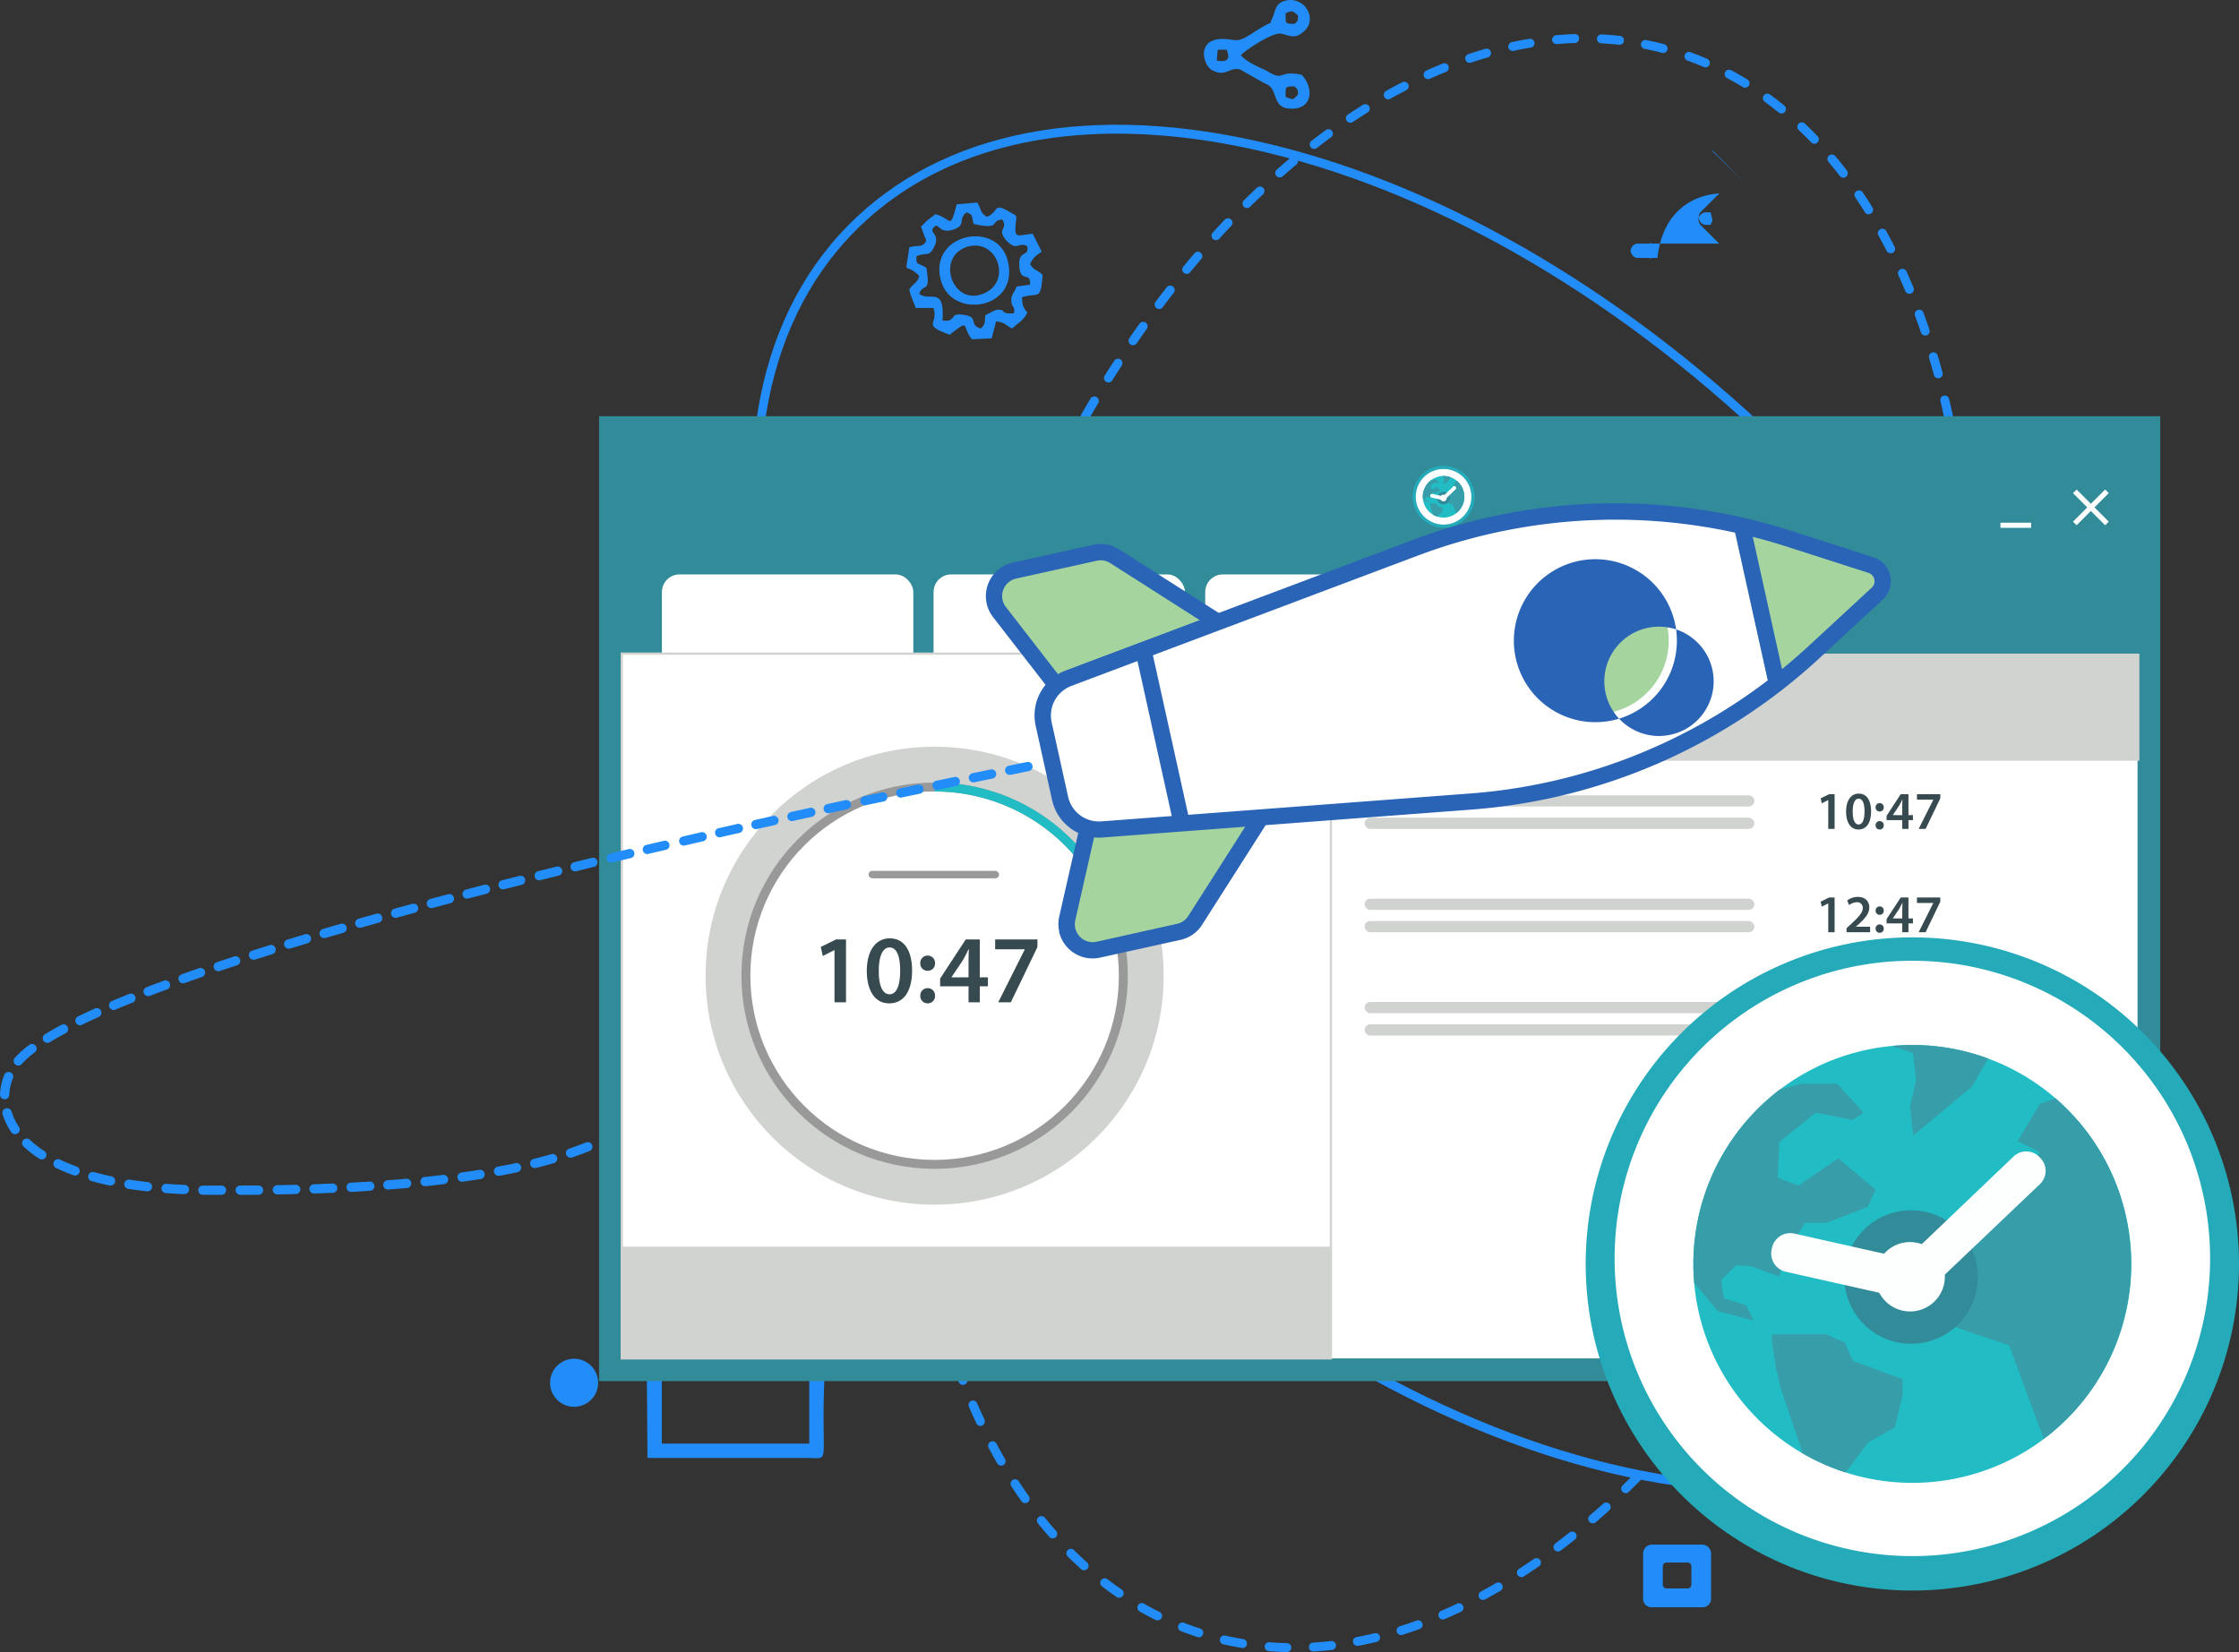 <svg xmlns="http://www.w3.org/2000/svg" width="1000.732" height="738.57" viewBox="0 0 1000.732 738.57">
  <rect x="0" y="0" width="1000.732" height="738.57" fill="#333333" stroke="none"/>
  <g id="Easy_Setup" transform="translate(0.002 0)">
    <g id="Group_2" data-name="Group 2">
      <path id="Path_1" data-name="Path 1" d="M420.42,124.89c4.4,18.38,35.55,13.58,30-8.39-4.79-18.37-35.15-12-30,8.39m10.39-14c14-6,22,14,9.58,20-13.98,6.78-21.97-14.39-9.58-19.98Z" fill="#228df8"/>
      <g id="Group_1" data-name="Group 1">
        <path id="Path_2" data-name="Path 2" d="M360.9,651.78c8.79,0,7.19,2.79,7.19-18.38,0-25.56,3.2-32.75-8.39-33.15-14.78-.4-27.56,2.79-33.15-3.2-3.6-4-4.4-6-12-6-13.59,0-25.57-2.4-25.57,6l.4,54.73Zm-65.11-54.33h23.57c8,14,17.57,7.19,42.34,9.19v38.75H295.79Z" fill="#228df8"/>
        <path id="Path_3" data-name="Path 3" d="M317.76,579.48h36.35l.8,7.19,6.79.4c0,4.79-.8,5.19.4,9.18l4.39,1.6c3.6-6.39,1.6-25.16-14.38-25.16H311l-.4,14.38,6.39-.8Z" fill="#228df8"/>
        <path id="Path_4" data-name="Path 4" d="M256.64,607.44a10.74,10.74,0,1,1-7.634,3.146,10.79,10.79,0,0,1,7.634-3.146" fill="#228df8"/>
        <path id="Path_5" data-name="Path 5" d="M760.76,690.53H738.39a4,4,0,0,0-4,4v20a3.77,3.77,0,0,0,4,4h22.37a3.78,3.78,0,0,0,4-4v-20A4,4,0,0,0,760.76,690.53Zm-4.79,18a1.72,1.72,0,0,1-1.6,1.6h-9.59a1.72,1.72,0,0,1-1.6-1.6v-8.39a1.72,1.72,0,0,1,1.6-1.6h9.59a1.72,1.72,0,0,1,1.6,1.6Z" fill="#228df8"/>
        <path id="Path_6" data-name="Path 6" d="M554.64,24.63c1.2-1.6,14-10.39,18-9.59s6,2.8,10.38-1.2c6-5.59,0-15.58-8.39-13.58-4.79,1.2-4.39,4.39-6,8-2,3.59,1.6.4-4,3.59-6.39,3.6-9.19,6.8-13.59,6-17.57-3.2-13.58,11.58-9.18,13.58,6,3.19,7.59-1.6,12.38-.4.8.4,7.59,4.39,8.39,4.79,4.79,2.8,5.19,1.6,7.19,6.79,1.2,4,2.8,6,7.59,6,9.19,0,10-9.18,4.39-15.17-11.18-2.4-7.19,3.59-16-2-2.79-1.2-9.18-4-11.18-6.79m20-18.78c2.8-1.2,3.2-1.2,5.6,1.2-.4,2.8.39,1.6-1.6,3.6-4.41-.02-4.01-.02-4.01-4.82ZM544.25,22.23h4c1.6,3.6.8,6-4.4,4.79Zm34.36,16.38c2,2,1.2,1.2,1.6,3.59-2.8,2.8-1.6,2.4-5.6,1.2C574.61,38.61,574.21,38.61,578.61,38.61Z" fill="#228df8"/>
        <path id="Path_7" data-name="Path 7" d="M938.12,230.75a16.78,16.78,0,1,0,16.78,16.78A16.78,16.78,0,0,0,938.12,230.75Zm0,26a8.79,8.79,0,1,1,8.79-8.79c.4,4.36-3.6,8.75-8.79,8.75Z" fill="#228df8"/>
        <path id="Path_8" data-name="Path 8" d="M461.57,104.52c-6.4.4-8.39,2.8-7.59-4.4.4-4.39.8-3.19-2.4-5.19-8-4.79-4.79-.4-10.39,2-3.19-1.6-2.39-3.2-4.39-6.39l-9.19.8c-3.19,12-2,6.39-9.59,4.39l-.39.4-3.2,2.4-2.8,2.79,2.4,6.39c-2,3.2-2.8,1.6-7.59,2.8-2,14.38-2.4,6,4.39,12.78-.39,2.8-2.39,3.2-4.39,6,.4,3.19,2,5.59,2.8,8.38h8c2.39,7.59-5.6,7.19,7.19,12,9.58-7.59,5.19-3.6,10,2l8.79-.4,2-7.59c4,.4,4,1.59,7.19,3.19,2.79-2.79,4.79-3.19,6.79-7.19-2-2-2.4-4-2.4-6.79,7.19-2.4,8.39,2,9.19-10-2.4-2.39-4-2-5.59-4.79.8-2.4,3.19-4.39,5.19-5.59Zm-2.4,5.59c.8,5.19-4,1.2-3.6,8.79.4,8,5.2,2,4.8,8.39l-6,.8c-.8,2.39-2.4,3.59-2.4,6,0,3.59,2,2.8,1.2,6H450c-3.19-1.2-.4-1.2-3.19-1.6-2-.4-4.4,1.6-6.4,2.4-.39,3.59,0,4-2,6-5.6-1.6-.8-4.79-6.79-6-8.39-1.6-3.2,3.2-10.39,2.4,1.2-16-6-8-10.39-12,2-5.19,5.2.4,3.2-11.58-3.59-2.4-4.79-.8-4.39-5.19,4.39-2,5.59.79,8-4.4,2.79-6-3.2-6,0-8.79,2-2,2,3.6,8.78,1.2,5.6-2,1.6-4.79,5.6-7.59,3.19,1.2,2,1.6,3.19,5.19,12.78,2.8,6.79-1.59,12.78-2,2.8,4.79-2.79,3.59,1.6,9.19C454.78,112.91,455.17,107.71,459.17,110.11Z" fill="#228df8"/>
        <path id="Path_9" data-name="Path 9" d="M768.35,86.54c0,.4-.8.8-.8.8l-.4.4h0l-.4.4h0l-1.2,1.2h0L764,90.94h0l-.4.4h0L762,92.93h0l-.4.4h0l-1.6,1.6a3.64,3.64,0,0,0,.4,4.8,3.1,3.1,0,0,0,2,.79h2l.4-.4h0v-.39a1.78,1.78,0,0,0,.4-2c0-.8-.4-1.2-.4-2v-.4h0l-.4-.4h-2a3.06,3.06,0,0,0-2,.8c-1.6,1.2-1.6,3.2-.4,4.79l1.6,1.6h0l.4.4h0l1.6,1.6h0l.4.4h0l1.59,1.6h0l1.2,1.2h0l.4.39h0l.4.4.8.8h-29.6c-.4,0-1.2-.4-1.6,0H731.6a3.4,3.4,0,0,0-2,1.2,3.06,3.06,0,0,0-.8,2h0c0,.8.4,1.2.8,2a3.39,3.39,0,0,0,2,1.19h5.59c.4.4,1.2,0,1.6,0h2C744,86.54,768,86.54,768.35,86.54M779.14,81h0l-.4-.4h0l-.4-.4-.4-.4h0l-.4-.4-.4-.4h0l-.4-.4-.4-.4-.4-.39-.4-.4-.4-.4-.4-.4-.4-.4h0l-.4-.4-.4-.4-.4-.4h0l-.4-.4-.4-.4h0l-.39-.4-.4-.4h0l-.4-.4-.4-.4h0l-.4-.4-.4-.4h0l-.4-.4-.4-.4h0l-.4-.39-.4-.4h0l-.4-.4-.4-.4h0l-.4-.4-.4-.4h0l-.4-.4-.4-.4h0l-.4-.4h-.4" fill="#228df8"/>
        <path id="Path_10" data-name="Path 10" d="M575.08,738.56h0q-4-.07-8.1-.41a2,2,0,0,1,.32-3.98q3.93.32,7.86.4a2,2,0,0,1,0,4Zm12-.23a2,2,0,1,1-.13-4c2.62-.16,5.23-.39,7.86-.69a2,2,0,1,1,.45,3.97c-2.69.31-5.38.54-8.06.71Zm-31.84-1.63h-.34q-4-.67-8-1.58a2,2,0,1,1,.89-3.89q3.84.87,7.73,1.53a2.007,2.007,0,0,1-.33,4Zm51.62-.87a2.009,2.009,0,0,1-.37-4c2.57-.48,5.14-1,7.71-1.66a2,2,0,1,1,.93,3.88c-2.63.64-5.26,1.2-7.89,1.71Zm-71-3.88a1.86,1.86,0,0,1-.61-.1c-2.58-.83-5.14-1.75-7.64-2.73A2,2,0,0,1,529,725.4c2.44,1,4.92,1.84,7.42,2.65a2.031,2.031,0,0,1-.59,3.95Zm90.35-1a2,2,0,0,1-.6-3.9q3.75-1.18,7.49-2.53a2,2,0,1,1,1.36,3.76q-3.82,1.37-7.64,2.58a2.149,2.149,0,0,1-.64.14Zm-108.82-6.54a1.88,1.88,0,0,1-.89-.21q-3.62-1.79-7.14-3.8a2,2,0,0,1,2-3.47q3.42,2,6.94,3.7a2,2,0,0,1-.89,3.78ZM644.88,724a2,2,0,0,1-.79-3.83q3.61-1.54,7.21-3.26a2,2,0,0,1,1.72,3.61q-3.67,1.74-7.35,3.32A2,2,0,0,1,644.88,724Zm18-8.72a2,2,0,0,1-1-3.75q3.45-1.87,6.9-3.89a2,2,0,0,1,2,3.45q-3.51,2-7,3.95a2,2,0,0,1-.94.23Zm-162.64-.95a2,2,0,0,1-1.14-.36c-2.21-1.52-4.4-3.1-6.54-4.76A2.016,2.016,0,1,1,495,706c2.08,1.61,4.21,3.15,6.37,4.63a2,2,0,0,1-1.13,3.65ZM680,705.06a2,2,0,0,1-1.08-3.67c2.2-1.43,4.4-2.9,6.58-4.41a2,2,0,1,1,2.28,3.28q-3.33,2.31-6.69,4.48A2,2,0,0,1,680,705.06ZM484.54,702a2,2,0,0,1-1.34-.51q-3-2.7-5.87-5.56a2,2,0,1,1,2.81-2.83c1.87,1.86,3.78,3.67,5.73,5.41a2,2,0,0,1-1.33,3.49Zm211.79-8.37a2,2,0,0,1-1.2-3.59c2.1-1.59,4.18-3.21,6.26-4.87a2,2,0,1,1,2.5,3.12c-2.11,1.68-4.23,3.33-6.35,4.93a2,2,0,0,1-1.21.37Zm-225.8-5.84a2,2,0,0,1-1.5-.69q-2.64-3-5.19-6.18a2,2,0,0,1,3.11-2.5c1.66,2.07,3.36,4.08,5.08,6a2,2,0,0,1-1.5,3.32ZM711.87,681a2,2,0,0,1-1.31-3.51c2-1.71,4-3.47,6-5.26a2.011,2.011,0,1,1,2.68,3q-3,2.715-6,5.32a2,2,0,0,1-1.37.45ZM458.2,672a2,2,0,0,1-1.63-.84q-2.31-3.27-4.53-6.67a2,2,0,1,1,3.35-2.18c1.45,2.22,2.93,4.41,4.44,6.54A2,2,0,0,1,458.2,672Zm268.41-4.49a2,2,0,0,1-1.39-3.44q2.84-2.75,5.65-5.58a2,2,0,1,1,2.84,2.81q-2.85,2.86-5.71,5.64a2,2,0,0,1-1.39.63ZM447.46,655.23a2,2,0,0,1-1.73-1q-2-3.47-3.9-7.05a2,2,0,0,1,3.53-1.87q1.86,3.53,3.83,6.93a2,2,0,0,1-1.73,3Zm293.12-1.93a2,2,0,0,1-1.46-3.36q2.68-2.9,5.35-5.88a2,2,0,0,1,3,2.66c-1.79,2-3.6,4-5.41,5.94a2,2,0,0,1-1.48.64Zm13.23-15a2,2,0,0,1-1.53-3.28c1.7-2,3.39-4.07,5.07-6.14a2,2,0,1,1,3.1,2.52c-1.69,2.09-3.4,4.15-5.11,6.18a2,2,0,0,1-1.53.76Zm-315.59-.81a2,2,0,0,1-1.8-1.14c-1.14-2.41-2.24-4.86-3.32-7.33a2,2,0,1,1,3.66-1.6q1.59,3.66,3.27,7.22a2.12,2.12,0,0,1-1.81,2.89Zm328.09-14.77a1.994,1.994,0,0,1-1.58-3.21c1.6-2.1,3.2-4.22,4.78-6.36a2,2,0,0,1,3.21,2.37c-1.59,2.17-3.21,4.3-4.82,6.42a2,2,0,0,1-1.59.82Zm-335.92-3.59a2,2,0,0,1-1.87-1.28c-.95-2.48-1.89-5-2.79-7.54a2,2,0,0,1,3.76-1.34c.9,2.51,1.81,5,2.76,7.45A2,2,0,0,1,431.1,619a1.941,1.941,0,0,1-.71.17ZM778.12,606.6a1.995,1.995,0,0,1-1.64-3.14c1.51-2.16,3-4.35,4.51-6.55a2,2,0,1,1,3.31,2.24q-2.25,3.33-4.55,6.6a2,2,0,0,1-1.63.89Zm-354.29-6.33a2,2,0,0,1-1.91-1.41c-.79-2.54-1.55-5.11-2.3-7.7a2,2,0,0,1,3.84-1.1c.74,2.56,1.49,5.1,2.28,7.62a2,2,0,0,1-1.91,2.59Zm365.4-10.26a2,2,0,0,1-1.68-3.08c1.43-2.21,2.84-4.46,4.25-6.72a2,2,0,1,1,3.39,2.1q-2.12,3.42-4.28,6.78a2,2,0,0,1-1.68.96Zm-370.78-9a2,2,0,0,1-1.94-1.52c-.64-2.58-1.26-5.19-1.85-7.81a2,2,0,1,1,3.9-.89c.58,2.61,1.19,5.18,1.83,7.74a2.318,2.318,0,0,1-1.94,2.55ZM799.68,573a2.07,2.07,0,0,1-1-.27A2,2,0,0,1,798,570c1.35-2.28,2.67-4.57,4-6.89a2,2,0,0,1,3.47,2c-1.32,2.34-2.66,4.65-4,6.95a2,2,0,0,1-1.79.94ZM414.17,561.56a2,2,0,0,1-2-1.62c-.5-2.61-1-5.25-1.43-7.9a2,2,0,0,1,3.94-.67c.44,2.63.91,5.23,1.41,7.82a2,2,0,0,1-1.58,2.34Zm395.31-5.93a2,2,0,0,1-1.76-2.94q1.89-3.5,3.73-7a2,2,0,0,1,3.54,1.84c-1.24,2.38-2.48,4.74-3.75,7.09A2,2,0,0,1,809.48,555.63ZM410.91,541.86a2,2,0,0,1-2-1.72q-.54-4-1-8a2.014,2.014,0,1,1,4-.48q.48,4,1,7.89a2,2,0,0,1-1.7,2.25Zm407.72-4a2,2,0,0,1-1.79-2.87q1.75-3.57,3.48-7.17a2,2,0,1,1,3.6,1.71c-1.15,2.42-2.32,4.83-3.49,7.22a2,2,0,0,1-1.8,1.12ZM408.59,522a2,2,0,0,1-2-1.81q-.375-3.96-.67-8a2.006,2.006,0,1,1,4-.31c.21,2.66.43,5.3.68,7.93a2,2,0,0,1-1.81,2.18Zm418.56-2.21a2,2,0,0,1-1.81-2.82c1.08-2.42,2.16-4.85,3.22-7.29a2,2,0,0,1,3.66,1.59c-1.06,2.46-2.15,4.9-3.24,7.33a2,2,0,0,1-1.83,1.21Zm-420-17.71a2,2,0,0,1-2-1.89c-.14-2.66-.25-5.34-.33-8a2,2,0,0,1,4-.13c.09,2.66.19,5.31.32,7.94a2,2,0,0,1-1.89,2.1ZM835,501.45a1.841,1.841,0,0,1-.76-.15,2,2,0,0,1-1.09-2.6q1.51-3.68,3-7.39a2,2,0,0,1,3.71,1.47q-1.47,3.74-3,7.44A2,2,0,0,1,835,501.45Zm7.27-18.59a1.93,1.93,0,0,1-.7-.13,2,2,0,0,1-1.17-2.57c.93-2.48,1.83-5,2.73-7.48a2,2,0,1,1,3.76,1.34q-1.35,3.8-2.75,7.54a2,2,0,0,1-1.83,1.3Zm-435.7-.72a2,2,0,0,1-2-2v-8.02a2,2,0,0,1,2-2h0a2,2,0,0,1,2,2v7.94a2,2,0,0,1-2,2ZM849,464a1.981,1.981,0,0,1-1.89-2.63c.84-2.51,1.66-5,2.48-7.57a2,2,0,0,1,3.8,1.22q-1.23,3.82-2.5,7.62A2,2,0,0,1,849,464Zm-442.14-1.83h-.06a2,2,0,0,1-1.93-2.06q.12-4,.31-8a1.94,1.94,0,0,1,2.08-1.9,2,2,0,0,1,1.9,2.09c-.12,2.65-.22,5.31-.3,7.94a2,2,0,0,1-2.03,1.95ZM855,445a1.93,1.93,0,0,1-.58-.08,2,2,0,0,1-1.33-2.49l2.24-7.64a2,2,0,1,1,3.83,1.1l-2.25,7.69A2,2,0,0,1,855,445Zm-447.18-2.73h-.14a2,2,0,0,1-1.86-2.13c.18-2.65.39-5.31.61-8a2,2,0,0,1,3.98.33c-.22,2.65-.42,5.3-.6,7.93a2,2,0,0,1-1.98,1.85Zm452.61-16.49a2.22,2.22,0,0,1-.51-.06,2,2,0,0,1-1.42-2.44q1.02-3.855,2-7.71a2,2,0,1,1,3.87,1q-1,3.87-2,7.75a2,2,0,0,1-1.93,1.44Zm-450.88-3.39h-.21a2,2,0,0,1-1.78-2.19c.27-2.65.57-5.3.89-8a1.994,1.994,0,0,1,3.96.48c-.31,2.64-.61,5.27-.88,7.9a2,2,0,0,1-1.97,1.79Zm455.69-16a1.728,1.728,0,0,1-.45-.05,2,2,0,0,1-1.5-2.39c.61-2.59,1.18-5.18,1.74-7.77A2.027,2.027,0,0,1,869,397c-.57,2.6-1.15,5.21-1.75,7.81a2,2,0,0,1-2,1.58ZM412,402.56h-.28a2,2,0,0,1-1.7-2.26q.56-3.94,1.17-7.92a2,2,0,1,1,3.95.61q-.61,3.94-1.17,7.87A2,2,0,0,1,412,402.56Zm457.43-15.69a1.72,1.72,0,0,1-.39,0,2,2,0,0,1-1.57-2.35q.765-3.915,1.48-7.81a2,2,0,1,1,3.93.72c-.48,2.62-1,5.24-1.49,7.87a2,2,0,0,1-1.97,1.57Zm-454.32-4h-.35a2,2,0,0,1-1.62-2.31c.46-2.63.94-5.25,1.44-7.88a2,2,0,1,1,3.93.74c-.5,2.61-1,5.22-1.43,7.83a2,2,0,0,1-1.98,1.6ZM873,367.23a1.84,1.84,0,0,1-.33,0,2,2,0,0,1-1.65-2.29c.43-2.63.84-5.24,1.22-7.86a2,2,0,0,1,3.95.58c-.39,2.64-.79,5.28-1.23,7.92A2,2,0,0,1,873,367.23Zm-454.07-4a2,2,0,0,1-2-2.41q.82-3.91,1.7-7.83a2,2,0,1,1,3.9.88q-.87,3.89-1.69,7.77a2,2,0,0,1-1.96,1.61ZM875.8,347.47h-.26a2,2,0,0,1-1.73-2.23q.51-4,.94-7.9a2.013,2.013,0,0,1,4,.45c-.3,2.65-.62,5.29-1,8A2,2,0,0,1,875.8,347.47Zm-452.5-3.69a2.011,2.011,0,0,1-1.94-2.47q1-3.88,1.95-7.76a2,2,0,1,1,3.87,1c-.66,2.57-1.31,5.15-1.94,7.72A2,2,0,0,1,423.3,343.78ZM878,327.63h-.18a2,2,0,0,1-1.81-2.17q.36-4,.66-7.93a2.07,2.07,0,0,1,2.14-1.83,2,2,0,0,1,1.84,2.14q-.3,4-.66,8A2,2,0,0,1,878,327.63Zm-449.6-3.16a1.988,1.988,0,0,1-1.92-2.53c.72-2.57,1.45-5.14,2.21-7.71a.933.933,0,0,1,0-.13v-.12q1.13-3.86,2.31-7.67a1.993,1.993,0,0,1,3.81,1.17q-1.17,3.79-2.29,7.63v.25q-1.12,3.83-2.19,7.65a2,2,0,0,1-1.98,1.46Zm451-16.74h-.11a2,2,0,0,1-1.88-2.1c.14-2.66.27-5.3.37-7.94a2,2,0,1,1,3.99.15c-.1,2.66-.23,5.33-.37,8a2,2,0,0,1-2.01,1.89ZM436.55,297.47a1.88,1.88,0,0,1-.62-.11,2,2,0,0,1-1.28-2.51c.83-2.55,1.68-5.08,2.55-7.61a2,2,0,1,1,3.77,1.3c-.85,2.51-1.7,5-2.53,7.55A2,2,0,0,1,436.55,297.47Zm443.54-9.69h0a2,2,0,0,1-2-2c0-2.65.06-5.28.06-7.91a2,2,0,0,1,4,0h0q0,4-.07,8a2,2,0,0,1-1.99,1.91Zm-437-9.19a1.993,1.993,0,0,1-1.87-2.68q1.38-3.78,2.8-7.51a2,2,0,1,1,3.73,1.42q-1.41,3.71-2.78,7.46a2,2,0,0,1-1.89,1.31ZM880,267.81a2,2,0,0,1-2-1.95q-.09-4-.25-7.95a2,2,0,0,1,1.91-2.07c1-.22,2,.81,2.08,1.91q.16,4,.26,8a2,2,0,0,1-2,2ZM450.24,260a2.013,2.013,0,0,1-1.86-2.75q1.5-3.73,3.05-7.42a2,2,0,0,1,3.68,1.55c-1,2.44-2,4.9-3,7.36A2,2,0,0,1,450.24,260ZM879.1,247.86a2,2,0,0,1-2-1.86c-.18-2.66-.37-5.31-.6-7.93a2.007,2.007,0,0,1,4-.34c.22,2.65.43,5.32.61,8a2,2,0,0,1-1.86,2.13ZM458,241.55a2,2,0,0,1-1.81-2.81c1.09-2.45,2.19-4.88,3.29-7.31a2,2,0,1,1,3.64,1.67q-1.67,3.6-3.27,7.26A2,2,0,0,1,458,241.55ZM877.33,228a2,2,0,0,1-2-1.78q-.44-4-1-7.89a2.017,2.017,0,1,1,4-.52q.52,4,1,8a2,2,0,0,1-1.76,2.21ZM466.4,223.42a2.08,2.08,0,0,1-.87-.2,2,2,0,0,1-.93-2.67c1.17-2.41,2.35-4.8,3.55-7.19a2,2,0,0,1,3.57,1.79c-1.18,2.37-2.36,4.75-3.52,7.15A2,2,0,0,1,466.4,223.42Zm408.26-15.24a2,2,0,0,1-2-1.69q-.63-3.94-1.34-7.83a2,2,0,1,1,3.93-.71q.72,3.93,1.35,7.91a2,2,0,0,1-1.65,2.29Zm-399.23-2.57a2,2,0,0,1-1.77-2.94q1.89-3.55,3.81-7.06a2,2,0,0,1,3.5,1.92q-1.91,3.48-3.78,7a2,2,0,0,1-1.76,1.08ZM871,188.54a2,2,0,0,1-2-1.58q-.82-3.92-1.74-7.75a2,2,0,0,1,3.89-.92q.91,3.89,1.76,7.84a1.984,1.984,0,0,1-1.91,2.41Zm-385.92-.41a2,2,0,0,1-1.73-3c1.34-2.33,2.7-4.63,4.06-6.92a2,2,0,0,1,3.43,2.06c-1.36,2.27-2.7,4.56-4,6.86a2,2,0,0,1-1.75,1ZM495.42,171a2,2,0,0,1-1.69-3.06c1.43-2.27,2.88-4.52,4.33-6.75a2,2,0,0,1,3.35,2.18c-1.45,2.21-2.88,4.45-4.3,6.7a2,2,0,0,1-1.69.93Zm370.88-1.89a2,2,0,0,1-1.92-1.47q-1.05-3.85-2.18-7.64a2,2,0,0,1,3.83-1.14q1.14,3.83,2.2,7.73a2,2,0,0,1-1.4,2.45,1.88,1.88,0,0,1-.53.09ZM506.41,154.34a2,2,0,0,1-1.65-3.13c1.52-2.21,3.06-4.4,4.6-6.56a2,2,0,0,1,3.26,2.31c-1.53,2.15-3.06,4.32-4.57,6.52a2,2,0,0,1-1.64.86ZM860.47,150a2,2,0,0,1-1.89-1.35c-.85-2.53-1.74-5-2.65-7.48a2,2,0,1,1,3.75-1.39q1.38,3.75,2.68,7.58a2,2,0,0,1-1.24,2.54,2.1,2.1,0,0,1-.65.1ZM518.08,138.14a1.92,1.92,0,0,1-1.2-.41,2,2,0,0,1-.4-2.79q2.43-3.23,4.89-6.37a2,2,0,1,1,3.14,2.46q-2.43,3.12-4.84,6.31A2,2,0,0,1,518.08,138.14Zm335.34-6.79a2,2,0,0,1-1.84-1.23c-1-2.45-2.08-4.88-3.16-7.27a2,2,0,0,1,3.63-1.65q1.65,3.64,3.21,7.38a2,2,0,0,1-1.07,2.62,2.07,2.07,0,0,1-.77.15Zm-323-8.9a2,2,0,0,1-1.54-3.27c1.71-2.07,3.44-4.12,5.17-6.14a2,2,0,0,1,3,2.6q-2.57,3-5.12,6.08a2,2,0,0,1-1.49.73ZM845,113.23a2,2,0,0,1-1.77-1.09q-1.82-3.56-3.72-7a2,2,0,0,1,3.5-1.93c1.29,2.33,2.54,4.71,3.77,7.11a1.954,1.954,0,0,1-1.78,2.91Zm-301.51-5.87a2,2,0,0,1-1.48-3.34q2.72-3,5.47-5.88a2,2,0,0,1,2.9,2.75q-2.73,2.86-5.41,5.82a2,2,0,0,1-1.44.65ZM835.24,95.84a2,2,0,0,1-1.7-.94q-2.1-3.37-4.31-6.63A2.007,2.007,0,1,1,832.54,86c1.49,2.21,3,4.46,4.39,6.76a2,2,0,0,1-1.69,3ZM557.35,93a2,2,0,0,1-1.4-3.42c1.91-1.89,3.84-3.75,5.77-5.58a2,2,0,1,1,2.75,2.9c-1.91,1.81-3.82,3.65-5.71,5.52A2,2,0,0,1,557.35,93ZM823.88,79.42a2,2,0,0,1-1.59-.78c-1.61-2.1-3.26-4.16-4.94-6.16a2,2,0,1,1,3.06-2.56Q823,73,825.46,76.21a1.995,1.995,0,0,1-1.58,3.21ZM572,79.32a2,2,0,0,1-1.33-3.5q3-2.67,6.1-5.24a2,2,0,1,1,2.57,3.06c-2,1.69-4,3.41-6,5.18a2,2,0,0,1-1.34.5Zm15.37-12.75A2,2,0,0,1,586.15,63c2.13-1.66,4.27-3.27,6.42-4.85a2,2,0,0,1,2.36,3.23q-3.18,2.32-6.33,4.78a2,2,0,0,1-1.28.41Zm223.57-2.29a2,2,0,0,1-1.44-.62c-1.83-1.9-3.7-3.76-5.6-5.56a2,2,0,0,1,2.75-2.9q2.92,2.76,5.73,5.7a2,2,0,0,1-1.44,3.38Zm-207.38-9.4a2,2,0,0,1-1.11-3.66q3.36-2.25,6.75-4.38a2,2,0,0,1,2.12,3.39q-3.33,2.09-6.65,4.31a2,2,0,0,1-1.16.34Zm192.72-4.14A2,2,0,0,1,795,50.3c-2.06-1.66-4.14-3.27-6.25-4.81a2,2,0,0,1,2.36-3.23c2.17,1.59,4.3,3.23,6.4,4.94a2,2,0,0,1-1.26,3.54ZM620.5,44.41a2,2,0,0,1-1-3.74c2.35-1.33,4.71-2.6,7.08-3.83a2,2,0,1,1,1.84,3.54q-3.5,1.82-7,3.77a1.89,1.89,0,0,1-.92.26ZM780,39.23a2,2,0,0,1-1-.3c-2.25-1.36-4.52-2.66-6.83-3.89A2,2,0,1,1,774,31.52c2.37,1.26,4.72,2.6,7,4a2,2,0,0,1-1,3.71ZM638.3,35.38a2,2,0,0,1-.82-3.82q3.69-1.66,7.41-3.18a2,2,0,0,1,1.51,3.7q-3.64,1.48-7.28,3.12A2,2,0,0,1,638.3,35.38ZM762.24,30.1a2,2,0,0,1-.78-.16q-3.62-1.53-7.34-2.87a2,2,0,0,1,1.35-3.76c2.55.92,5.07,1.9,7.55,3a2,2,0,0,1-.78,3.83Zm-105.37-2a2,2,0,0,1-.64-3.89c2.57-.86,5.14-1.67,7.71-2.41a2,2,0,0,1,1.11,3.84c-2.52.72-5,1.51-7.54,2.35a1.84,1.84,0,0,1-.64.07Zm86.49-4.41a2.29,2.29,0,0,1-.51-.06q-3.81-1-7.66-1.77a2,2,0,1,1,.78-3.91c2.64.52,5.28,1.13,7.9,1.82a2,2,0,0,1-.51,3.92Zm-67.26-.9a2,2,0,0,1-.42-3.95c2.64-.57,5.29-1.07,7.93-1.51a2,2,0,0,1,.66,3.94q-3.88.63-7.75,1.47a2.09,2.09,0,0,1-.42.01ZM723.74,20h-.22q-3.91-.42-7.85-.63a2,2,0,0,1-1.89-2.09,1.94,1.94,0,0,1,2.1-1.89c2.7.13,5.39.35,8.07.64a2,2,0,1,1-.21,4Zm-27.93-.28a2,2,0,1,1-.17-4c2.7-.23,5.39-.39,8.09-.48a1.87,1.87,0,0,1,2.06,1.93,2,2,0,0,1-1.93,2.06q-3.93.13-7.88.47Z" fill="#228df8"/>
        <path id="Path_11" data-name="Path 11" d="M787.26,667c-21.55,0-44.6-2.9-68.82-8.78C639.06,639,556.56,590.11,486.12,520.61c-145.65-143.72-193.66-332.09-107-419.88,42.1-42.67,109.21-55.52,188.95-36.19,79.38,19.24,161.88,68.12,232.31,137.62h0c70.43,69.5,120.4,151.35,140.7,230.47,20.39,79.47,8.43,146.74-33.68,189.42C878.08,651.75,836.64,667,787.26,667Zm-288-607.25c-48.31,0-88.76,14.84-117.31,43.77-85.09,86.23-37.09,272.06,107,414.24,69.92,69,151.77,117.5,230.45,136.58,78.34,19,144.09,6.52,185.17-35.11s52.68-107.56,32.65-185.62C917.08,355.19,867.49,274,797.57,205h0C727.64,136,645.8,87.5,567.12,68.42c-23.91-5.8-46.65-8.66-67.87-8.66Z" fill="#228df8"/>
      </g>
    </g>
    <g id="Group_14" data-name="Group 14">
      <g id="Group_8" data-name="Group 8">
        <g id="Group_3" data-name="Group 3">
          <rect id="Rectangle_1" data-name="Rectangle 1" width="697.79" height="431.36" transform="translate(267.75 186.07)" fill="#318b99"/>
          <rect id="Rectangle_2" data-name="Rectangle 2" width="677.49" height="411.06" transform="translate(277.9 196.22)" fill="#fff"/>
        </g>
        <rect id="Rectangle_3" data-name="Rectangle 3" width="686.74" height="98.35" transform="translate(273.2 193.86)" fill="#318b99"/>
        <g id="Group_6" data-name="Group 6">
          <g id="Group_4" data-name="Group 4">
            <path id="Path_12" data-name="Path 12" d="M894.11,233.68h13.7v2.29h-13.7Z" fill="#fff"/>
            <path id="Path_13" data-name="Path 13" d="M887.26,213.13h27.4v27.4h-27.4Z" fill="none"/>
          </g>
          <g id="Group_5" data-name="Group 5">
            <path id="Path_14" data-name="Path 14" d="M942.51,220.45l-1.61-1.61-6.38,6.38-6.38-6.38-1.61,1.61,6.38,6.38-6.38,6.38,1.61,1.61,6.38-6.38,6.38,6.38,1.61-1.61-6.38-6.38Z" fill="#fff"/>
            <path id="Path_15" data-name="Path 15" d="M920.82,213.13h27.4v27.4h-27.4Z" fill="none"/>
          </g>
        </g>
        <g id="Group_7" data-name="Group 7">
          <path id="Path_16" data-name="Path 16" d="M658,222.06a12.82,12.82,0,1,1-12.81-12.82A12.82,12.82,0,0,1,658,222.06Z" fill="#fff"/>
          <path id="Path_17" data-name="Path 17" d="M645.22,208.23a13.86,13.86,0,1,0,9.811,4.059A13.87,13.87,0,0,0,645.22,208.23Zm0,26.28a12.42,12.42,0,1,1,12.41-12.41,12.42,12.42,0,0,1-12.41,12.41Z" fill="#24aab8"/>
          <path id="Path_18" data-name="Path 18" d="M654.51,222.1a9.29,9.29,0,1,1-2.717-6.576A9.3,9.3,0,0,1,654.51,222.1Z" fill="#22bcc4"/>
          <path id="Path_19" data-name="Path 19" d="M650.8,229.53l-1.47-4-2.75-.93.95-2.31.36-1.54.73-.59v-.52l2-2.31-.95-.47.94-1.57.67-.25a9.29,9.29,0,0,1,1.77,12,9.121,9.121,0,0,1-2.25,2.49Zm-2.36-16.16a9.34,9.34,0,0,0-4-.54h0l.85.28.13,1.16-.25,1.08.13,1.27,2.51-2.09Zm-6.86,7,1.73-.68.35-.73-1.58-1.33-1.7,1.16-.88-.33.07-1.52,1.55-1.25.77.15.8.16.45-.31L642,214.44h-1.5l-.92.24a9.37,9.37,0,0,0-3.65,8.23l1,1.2,1.53.39-.32-.64-1-.3-.1-.78.62-.62h.63l1.21.45.26-1,.84-1.31Zm-1.08,9.76a9.5,9.5,0,0,0,1.88.84l.25-.32.7-.94,1.14-.65.33-1.36V227l-2.11-.77-.35-.79-.79-.34h-2.3v.27l.18,1.18.2.87.89,2.62Z" fill="#379da9"/>
          <path id="Path_20" data-name="Path 20" d="M648,222.65a2.84,2.84,0,1,1-2.83-2.83A2.84,2.84,0,0,1,648,222.65Z" fill="#318b99"/>
          <path id="Path_21" data-name="Path 21" d="M650.63,218.71l-4,3.84a1.477,1.477,0,0,1-2.77.8h0l-4-.89a.79.79,0,0,1-.5-.35.76.76,0,0,1-.11-.6v-.07a.79.79,0,0,1,.77-.63h.18l3.81.86a1.481,1.481,0,0,1,.39-.31,1.43,1.43,0,0,1,1.21-.1l3.9-3.72a.78.78,0,0,1,.53-.21.82.82,0,0,1,.57.24v.05A.78.78,0,0,1,650.63,218.71Z" fill="#fdffff"/>
        </g>
        <rect id="Rectangle_4" data-name="Rectangle 4" width="112.37" height="52.1" rx="7.89" transform="translate(295.84 256.79)" fill="#fff"/>
        <rect id="Rectangle_5" data-name="Rectangle 5" width="112.37" height="52.1" rx="7.89" transform="translate(417.26 256.79)" fill="#fff"/>
        <rect id="Rectangle_6" data-name="Rectangle 6" width="112.37" height="52.1" rx="7.89" transform="translate(538.68 256.79)" fill="#fff"/>
      </g>
      <g id="Group_10" data-name="Group 10">
        <g id="Group_9" data-name="Group 9">
          <circle id="Ellipse_1" data-name="Ellipse 1" cx="102.36" cy="102.36" r="102.36" transform="translate(315.37 333.83)" fill="#d0d3cf"/>
          <circle id="Ellipse_2" data-name="Ellipse 2" cx="84.35" cy="84.35" r="84.35" transform="translate(333.38 351.84)" fill="#fff"/>
          <circle id="Ellipse_3" data-name="Ellipse 3" cx="84.35" cy="84.35" r="84.35" transform="translate(333.38 351.84)" fill="none" stroke="#999" stroke-width="4"/>
          <path id="Path_22" data-name="Path 22" d="M417.73,351.84A84.381,84.381,0,0,1,494.411,401" fill="none" stroke="#22bcc4" stroke-width="4"/>
        </g>
        <rect id="Rectangle_7" data-name="Rectangle 7" width="58.35" height="3.33" rx="1.665" transform="translate(388.2 389.32)" fill="#999"/>
        <path id="Path_41" data-name="Path 41" d="M10.2,0h5.144V-28.1H10.894l-6.83,3.372.908,4.02L10.116-23.3H10.2ZM34.93-28.575c-6.571,0-10.289,5.879-10.289,14.612C24.684-5.4,28.143.476,34.627.476c6.7,0,10.246-5.663,10.246-14.7C44.873-22.523,41.717-28.575,34.93-28.575Zm-.13,4.064c3.2,0,4.755,3.847,4.755,10.375,0,6.744-1.643,10.548-4.755,10.548-2.94,0-4.842-3.545-4.8-10.375C29.958-21.01,31.947-24.511,34.8-24.511ZM51.833-14.093a3.177,3.177,0,0,0,3.285-3.372,3.238,3.238,0,0,0-3.285-3.415,3.238,3.238,0,0,0-3.285,3.415A3.2,3.2,0,0,0,51.833-14.093Zm0,14.569A3.2,3.2,0,0,0,55.118-2.9a3.214,3.214,0,0,0-3.285-3.415A3.238,3.238,0,0,0,48.547-2.9,3.226,3.226,0,0,0,51.833.476ZM75.134,0V-7.133h3.631v-4.02H75.134V-28.1H68.865L57.409-10.591v3.458h12.71V0ZM62.467-11.153l.043-.086,5.144-7.695c.865-1.556,1.6-2.983,2.464-4.755h.173c-.13,1.643-.173,3.285-.173,4.885v7.652ZM82.007-28.1v4.409H95.236v.086L83.391,0h5.62L100.9-24.684V-28.1Z" transform="translate(362.78 448.08)" fill="#364a4f"/>
      </g>
      <rect id="Rectangle_8" data-name="Rectangle 8" width="316.96" height="49.95" transform="translate(277.9 557.34)" fill="#d0d3cf"/>
      <rect id="Rectangle_9" data-name="Rectangle 9" width="361.35" height="47.9" transform="translate(594.86 292.21)" fill="#d0d3cf"/>
      <rect id="Rectangle_10" data-name="Rectangle 10" width="316.96" height="315.07" transform="translate(277.9 292.21)" fill="none" stroke="#d0d3cf" stroke-miterlimit="10" stroke-width="1"/>
      <g id="Group_11" data-name="Group 11">
        <rect id="Rectangle_11" data-name="Rectangle 11" width="174.21" height="5" rx="2.5" transform="translate(609.92 355.56)" fill="#d0d3cf"/>
        <rect id="Rectangle_12" data-name="Rectangle 12" width="174.21" height="5" rx="2.5" transform="translate(609.92 365.56)" fill="#d0d3cf"/>
      </g>
      <g id="Group_12" data-name="Group 12">
        <rect id="Rectangle_13" data-name="Rectangle 13" width="174.21" height="5" rx="2.5" transform="translate(609.92 401.75)" fill="#d0d3cf"/>
        <rect id="Rectangle_14" data-name="Rectangle 14" width="174.21" height="5" rx="2.5" transform="translate(609.92 411.75)" fill="#d0d3cf"/>
      </g>
      <g id="Group_13" data-name="Group 13">
        <rect id="Rectangle_15" data-name="Rectangle 15" width="174.21" height="5" rx="2.5" transform="translate(609.92 447.94)" fill="#d0d3cf"/>
        <rect id="Rectangle_16" data-name="Rectangle 16" width="174.21" height="5" rx="2.5" transform="translate(609.92 457.94)" fill="#d0d3cf"/>
      </g>
      <path id="Path_40" data-name="Path 40" d="M5.633,0H8.474V-15.516H6.015L2.244-13.654l.5,2.22,2.841-1.432h.048ZM19.287-15.778c-3.628,0-5.681,3.246-5.681,8.068C13.63-2.984,15.539.263,19.12.263c3.7,0,5.657-3.127,5.657-8.116C24.777-12.436,23.035-15.778,19.287-15.778Zm-.072,2.244c1.766,0,2.626,2.124,2.626,5.729,0,3.724-.907,5.824-2.626,5.824-1.623,0-2.673-1.957-2.65-5.729C16.542-11.6,17.64-13.534,19.215-13.534Zm9.4,5.753a1.754,1.754,0,0,0,1.814-1.862,1.788,1.788,0,0,0-1.814-1.886,1.788,1.788,0,0,0-1.814,1.886A1.768,1.768,0,0,0,28.62-7.782Zm0,8.044A1.767,1.767,0,0,0,30.434-1.6,1.774,1.774,0,0,0,28.62-3.485,1.788,1.788,0,0,0,26.806-1.6,1.781,1.781,0,0,0,28.62.263ZM41.486,0V-3.939h2.005v-2.22H41.486v-9.357H38.025L31.7-5.848v1.91h7.018V0ZM34.492-6.158l.024-.048,2.841-4.249c.477-.859.883-1.647,1.361-2.626h.1c-.072.907-.1,1.814-.1,2.7v4.225Zm10.789-9.357v2.435h7.3v.048L46.045,0h3.1l6.564-13.63v-1.886Z" transform="translate(811.51 370.57)" fill="#364a4f"/>
      <path id="Path_39" data-name="Path 39" d="M5.633,0H8.474V-15.516H6.015L2.244-13.654l.5,2.22,2.841-1.432h.048ZM24.347,0V-2.435H17.974v-.048l1.361-1.17c2.7-2.506,4.655-4.7,4.655-7.424,0-2.53-1.671-4.7-5.108-4.7a7.679,7.679,0,0,0-4.774,1.6l.859,2.077a5.65,5.65,0,0,1,3.318-1.289,2.442,2.442,0,0,1,2.769,2.6c-.024,2.053-1.743,3.915-5.395,7.3L13.821-1.79V0ZM28.62-7.782a1.754,1.754,0,0,0,1.814-1.862,1.788,1.788,0,0,0-1.814-1.886,1.788,1.788,0,0,0-1.814,1.886A1.768,1.768,0,0,0,28.62-7.782Zm0,8.044A1.767,1.767,0,0,0,30.434-1.6,1.774,1.774,0,0,0,28.62-3.485,1.788,1.788,0,0,0,26.806-1.6,1.781,1.781,0,0,0,28.62.263ZM41.486,0V-3.939h2.005v-2.22H41.486v-9.357H38.025L31.7-5.848v1.91h7.018V0ZM34.492-6.158l.024-.048,2.841-4.249c.477-.859.883-1.647,1.361-2.626h.1c-.072.907-.1,1.814-.1,2.7v4.225Zm10.789-9.357v2.435h7.3v.048L46.045,0h3.1l6.564-13.63v-1.886Z" transform="translate(811.51 416.75)" fill="#364a4f"/>
      <path id="Path_38" data-name="Path 38" d="M5.633,0H8.474V-15.516H6.015L2.244-13.654l.5,2.22,2.841-1.432h.048ZM23.679-15.516h-8.02L14.632-7.686a13.506,13.506,0,0,1,2.124-.143c3.1,0,4.416,1.17,4.416,2.936,0,1.862-1.647,2.841-3.366,2.841a7.853,7.853,0,0,1-3.413-.812l-.6,2.22A8.928,8.928,0,0,0,17.9.263c3.819,0,6.278-2.411,6.278-5.371a4.451,4.451,0,0,0-2.029-3.939,6.917,6.917,0,0,0-3.771-1,7.821,7.821,0,0,0-1.122.072l.454-3.1h5.968ZM28.62-7.782a1.754,1.754,0,0,0,1.814-1.862,1.788,1.788,0,0,0-1.814-1.886,1.788,1.788,0,0,0-1.814,1.886A1.768,1.768,0,0,0,28.62-7.782Zm0,8.044A1.767,1.767,0,0,0,30.434-1.6,1.774,1.774,0,0,0,28.62-3.485,1.788,1.788,0,0,0,26.806-1.6,1.781,1.781,0,0,0,28.62.263ZM41.486,0V-3.939h2.005v-2.22H41.486v-9.357H38.025L31.7-5.848v1.91h7.018V0ZM34.492-6.158l.024-.048,2.841-4.249c.477-.859.883-1.647,1.361-2.626h.1c-.072.907-.1,1.814-.1,2.7v4.225Zm10.789-9.357v2.435h7.3v.048L46.045,0h3.1l6.564-13.63v-1.886Z" transform="translate(811.51 462.94)" fill="#364a4f"/>
    </g>
    <g id="Group_20" data-name="Group 20">
      <g id="Group_19" data-name="Group 19">
        <g id="Group_15" data-name="Group 15">
          <path id="Path_23" data-name="Path 23" d="M571,353.86l-36.75,57.61a11.69,11.69,0,0,1-7.34,5.13l-35.95,8a11.7,11.7,0,0,1-13.93-14l10.62-46.63Z" fill="#a5d49f"/>
          <path id="Path_24" data-name="Path 24" d="M473.43,416.46a15.291,15.291,0,0,1,0-6.73l11.18-49.14,93.56-11.28-40.9,64.13a15.27,15.27,0,0,1-9.62,6.73l-36,7.95a15.38,15.38,0,0,1-18.31-11.66Zm17.19-49.24-10,44.13a8,8,0,0,0,9.58,9.64L526.11,413a8,8,0,0,0,5-3.53l32.6-51.11Z" fill="#2a64b6"/>
        </g>
        <g id="Group_16" data-name="Group 16">
          <path id="Path_25" data-name="Path 25" d="M555.85,285.43l-57.61-36.75a11.79,11.79,0,0,0-8.82-1.56l-35.95,8a11.69,11.69,0,0,0-6.72,18.58L476,311.47Z" fill="#a5d49f"/>
          <path id="Path_26" data-name="Path 26" d="M441,269.8a15.36,15.36,0,0,1,11.68-18.29l35.95-7.95a15.25,15.25,0,0,1,11.57,2.05l64.12,40.9-89.59,29.22-30.87-39.84A15.28,15.28,0,0,1,441,269.8Zm106.39,14.56-51.12-32.6a7.93,7.93,0,0,0-6.06-1.07l-35.95,7.95a8,8,0,0,0-4.63,12.78l27.72,35.78Z" fill="#2a64b6"/>
        </g>
        <g id="Group_17" data-name="Group 17">
          <path id="Path_27" data-name="Path 27" d="M748.57,333.88h0a253.791,253.791,0,0,0,62.29-42.41l28.19-26.09a7.58,7.58,0,0,0-2.82-12.77l-36.56-11.77a254.21,254.21,0,0,0-74.37-12.18h0a253.74,253.74,0,0,0-92.78,16.23l-155,58.32a17.69,17.69,0,0,0-11.05,20.39l3.68,16.68L473.81,357a17.7,17.7,0,0,0,18.63,13.83L657.6,358.29a253.82,253.82,0,0,0,90.97-24.41Z" fill="#fff"/>
          <path id="Path_28" data-name="Path 28" d="M836.23,252.61l-36.56-11.77a255.361,255.361,0,0,0-25-6.65L791,308.05a253.221,253.221,0,0,0,19.87-16.58l28.19-26.09a7.58,7.58,0,0,0-2.83-12.77Z" fill="#a5d49f"/>
        </g>
        <path id="Path_29" data-name="Path 29" d="M470.25,357.74l-7.37-33.35a21.46,21.46,0,0,1,13.33-24.6l155-58.31a257.42,257.42,0,0,1,169.54-4.11l36.56,11.77a11.23,11.23,0,0,1,4.19,18.92l-28.19,26.09a257.58,257.58,0,0,1-155.47,67.77l-165.16,12.5a21.45,21.45,0,0,1-22.43-16.68ZM837.74,259a3.89,3.89,0,0,0-2.63-2.89l-36.56-11.76a250.24,250.24,0,0,0-164.74,4l-155,58.32a14.13,14.13,0,0,0-8.78,16.2l7.37,33.34a14.14,14.14,0,0,0,14.79,11l165.16-12.5A249.251,249.251,0,0,0,747,330.59h0a249.852,249.852,0,0,0,61.39-41.8l28.19-26.08a3.88,3.88,0,0,0,1.16-3.71Z" fill="#2a64b6"/>
        <rect id="Rectangle_17" data-name="Rectangle 17" width="7.3" height="72.27" transform="translate(775.016 235.85) rotate(-12.47)" fill="#2a64b6"/>
        <rect id="Rectangle_18" data-name="Rectangle 18" width="7.3" height="79.16" transform="translate(507.483 291.378) rotate(-12.47)" fill="#2a64b6"/>
        <g id="Group_18" data-name="Group 18">
          <circle id="Ellipse_4" data-name="Ellipse 4" cx="32.78" cy="32.78" r="32.78" transform="translate(680.28 253.67)" fill="#a5d49f"/>
          <path id="Path_30" data-name="Path 30" d="M677.49,294.31A36.43,36.43,0,1,1,720.92,322a36.43,36.43,0,0,1-43.43-27.69Zm64-14.15a24.432,24.432,0,1,0,.01,0Z" fill="#2a64b6"/>
        </g>
      </g>
      <path id="Path_31" data-name="Path 31" d="M107.25,534.15a2.08,2.08,0,0,1,0-4.15h8.28a2.07,2.07,0,0,1,0,4.14q-4.08,0-8.31.06Zm-8.29,0H90.64a2.056,2.056,0,1,1,.11-4.11h2L99,530a2.07,2.07,0,1,1,0,4.14Zm24.87-.16a2.08,2.08,0,0,1,0-4.15q4.21-.06,8.27-.17a2.13,2.13,0,0,1,2.13,2,2.07,2.07,0,0,1-2,2.12q-4.08.11-8.31.18Zm-41.44-.14H82.3c-2.83-.12-5.64-.29-8.34-.49a2.08,2.08,0,0,1,.31-4.14c2.66.21,5.42.37,8.2.49a2.07,2.07,0,0,1-.08,4.14Zm58-.28a2.07,2.07,0,1,1-.07-4.14l8.26-.32a2.072,2.072,0,1,1,.18,4.14c-2.71.12-5.48.22-8.3.32Zm16.56-.72a2.071,2.071,0,0,1-.11-4.14q4.23-.23,8.25-.48a2.07,2.07,0,1,1,.27,4.13q-4.05.27-8.3.49Zm-91.1-.26h-.23c-2.85-.33-5.65-.7-8.3-1.12a2.07,2.07,0,1,1,.64-4.09c2.6.4,5.33.77,8.12,1.09a2.07,2.07,0,0,1-.23,4.13Zm107.64-.8a2.072,2.072,0,1,1-.16-4.14c2.82-.22,5.57-.44,8.23-.68a2.073,2.073,0,0,1,.37,4.13q-4,.36-8.28.68Zm16.5-1.49a2.07,2.07,0,0,1-.21-4.13c2.83-.3,5.56-.6,8.2-.92a2.09,2.09,0,0,1,2.31,1.81,2.06,2.06,0,0,1-1.81,2.3q-4,.48-8.27.93ZM49.5,530a2.182,2.182,0,0,1-.43,0c-2.82-.59-5.57-1.26-8.18-2A2.076,2.076,0,0,1,42,524c2.52.69,5.18,1.34,7.93,1.91A2.08,2.08,0,0,1,49.5,530Zm157-1.69a2.07,2.07,0,0,1-.28-4.12c2.83-.4,5.54-.81,8.15-1.23a2.08,2.08,0,0,1,.65,4.1q-3.94.63-8.23,1.23Zm16.36-2.64a2.07,2.07,0,0,1-.38-4.11c2.77-.51,5.49-1,8.07-1.61a2.08,2.08,0,0,1,.87,4.06c-2.62.56-5.37,1.11-8.18,1.63Zm-189.27-.13a2.149,2.149,0,0,1-.7-.12c-2.77-1-5.4-2.1-7.84-3.26a2.073,2.073,0,1,1,1.79-3.74c2.31,1.1,4.82,2.15,7.46,3.1a2.07,2.07,0,0,1-.71,4ZM239,522.18a2.07,2.07,0,0,1-.5-4.08c2.73-.68,5.4-1.4,7.93-2.13a2.081,2.081,0,1,1,1.15,4c-2.58.75-5.3,1.48-8.08,2.17A2.2,2.2,0,0,1,239,522.18ZM18.67,518.33a2,2,0,0,1-1.13-.33,50.268,50.268,0,0,1-6.83-5.26,2.07,2.07,0,1,1,2.81-3,47.094,47.094,0,0,0,6.27,4.82,2.07,2.07,0,0,1-1.12,3.81Zm236.26-.77a2.07,2.07,0,0,1-.67-4c2.63-.89,5.14-1.82,7.67-2.82a2.073,2.073,0,0,1,1.54,3.85c-2.61,1-5.18,2-7.88,2.9A2.172,2.172,0,0,1,254.93,517.56ZM6.71,507.05A2.08,2.08,0,0,1,5,506.13a30,30,0,0,1-3.84-8,2.089,2.089,0,0,1,4-1.21,26.08,26.08,0,0,0,3.32,6.88,2.08,2.08,0,0,1-1.71,3.23ZM2.07,491.44H2a2.09,2.09,0,0,1-2-2.17,26.29,26.29,0,0,1,1.92-8.75,2.074,2.074,0,0,1,3.84,1.57,22.06,22.06,0,0,0-1.62,7.37,2.07,2.07,0,0,1-2.07,1.98Zm6.11-15.07a2,2,0,0,1-1.37-.52,2.08,2.08,0,0,1-.19-2.93,45.2,45.2,0,0,1,6.44-5.8,2.074,2.074,0,1,1,2.5,3.31,40.6,40.6,0,0,0-5.83,5.24A2.08,2.08,0,0,1,8.18,476.37Zm13-10.15a2.07,2.07,0,0,1-1.09-3.84c2.22-1.36,4.67-2.77,7.29-4.18a2.085,2.085,0,0,1,2,3.66c-2.55,1.37-4.93,2.73-7.08,4.05a2,2,0,0,1-1.13.31Zm14.57-7.88a2.07,2.07,0,0,1-.91-3.93c2.37-1.16,4.92-2.35,7.56-3.54a2.072,2.072,0,0,1,1.7,3.78c-2.6,1.17-5.11,2.35-7.45,3.48a2.08,2.08,0,0,1-.91.21Zm15.1-6.82a2.07,2.07,0,0,1-.81-4q3.69-1.56,7.7-3.17a2.073,2.073,0,0,1,1.54,3.85c-2.64,1.06-5.18,2.1-7.63,3.14a2,2,0,0,1-.81.18Zm15.38-6.18a2.07,2.07,0,0,1-.75-4c2.52-1,5.11-1.94,7.79-2.92a2.072,2.072,0,0,1,1.43,3.89c-2.66,1-5.23,1.94-7.73,2.9a2,2,0,0,1-.75.13Zm15.55-5.74a2.07,2.07,0,0,1-.7-4q3.83-1.36,7.85-2.75a2.073,2.073,0,1,1,1.35,3.92q-4,1.38-7.81,2.73a2.09,2.09,0,0,1-.7.1Zm15.67-5.4a2.08,2.08,0,0,1-.66-4l7.89-2.61a2.073,2.073,0,0,1,1.29,3.94c-2.68.88-5.3,1.74-7.86,2.6a2.171,2.171,0,0,1-.67.07Zm15.76-5.15a2.07,2.07,0,0,1-.63-4l7.92-2.5a2.094,2.094,0,1,1,1.24,4l-7.9,2.49a2.279,2.279,0,0,1-.64.01ZM129,424.13a2.08,2.08,0,0,1-.6-4.06l7.95-2.4a2.085,2.085,0,1,1,1.18,4c-2.68.81-5.32,1.6-7.92,2.4A2.15,2.15,0,0,1,129,424.13Zm15.89-4.75a2.07,2.07,0,0,1-.58-4.06l8-2.32a2.081,2.081,0,1,1,1.15,4l-7.95,2.32a2.317,2.317,0,0,1-.59.06Zm15.93-4.6a2.07,2.07,0,0,1-.57-4.06q3.94-1.12,8-2.25a2.077,2.077,0,0,1,1.12,4c-2.7.75-5.35,1.5-8,2.25a2.22,2.22,0,0,1-.52.06Zm16-4.45a2.08,2.08,0,0,1-.55-4.08l8-2.18a2.072,2.072,0,1,1,1.08,4l-8,2.18A2.151,2.151,0,0,1,176.82,410.33Zm16-4.35a2.07,2.07,0,0,1-.54-4.07l8-2.13a2.07,2.07,0,1,1,1.06,4l-8,2.13a2,2,0,0,1-.52.09Zm16-4.23a2.07,2.07,0,0,1-.52-4.08l8-2.08a2.07,2.07,0,1,1,1,4l-8,2.08a1.859,1.859,0,0,1-.45.08Zm16.06-4.14a2.07,2.07,0,0,1-.51-4.08l8-2a2.07,2.07,0,0,1,1,4l-8,2a2.219,2.219,0,0,1-.46.08ZM241,393.56a2.07,2.07,0,0,1-.5-4.08l8.05-2a2.07,2.07,0,1,1,1,4l-8,2a2.22,2.22,0,0,1-.55.08Zm16.1-4a2.07,2.07,0,0,1-.49-4.09l8.06-2a2.07,2.07,0,0,1,1,4l-8.05,2a2.2,2.2,0,0,1-.54.12Zm16.12-3.9a2.07,2.07,0,0,1-.49-4.09l8.07-1.93a2.07,2.07,0,1,1,1,4l-8.06,1.93a2,2,0,0,1-.54.12Zm16.13-3.84a2.07,2.07,0,0,1-.47-4.09l8.07-1.89a2.07,2.07,0,0,1,.94,4l-8.06,1.89a2,2,0,0,1-.5.12Zm16.15-3.77A2.07,2.07,0,0,1,305,374l8.08-1.86a2.07,2.07,0,1,1,.93,4L306,378a1.931,1.931,0,0,1-.52.08Zm16.16-3.71a2.07,2.07,0,0,1-.46-4.09l8.09-1.83a2.07,2.07,0,1,1,.91,4l-8.08,1.83a1.85,1.85,0,0,1-.48.12Zm16.17-3.65a2.08,2.08,0,0,1-.45-4.1l8.09-1.81a2.074,2.074,0,1,1,.9,4.05l-8.09,1.81a2.3,2.3,0,0,1-.47.08ZM354,367.11a2.07,2.07,0,0,1-.44-4.1l8.1-1.78a2.07,2.07,0,1,1,.89,4l-8.1,1.78a1.731,1.731,0,0,1-.45.1Zm16.2-3.55a2.07,2.07,0,0,1-.44-4.1l8.1-1.76a2.072,2.072,0,0,1,.88,4.05l-8.1,1.76a2.2,2.2,0,0,1-.45.05Zm16.21-3.51A2.07,2.07,0,0,1,386,356l8.11-1.74a2.071,2.071,0,1,1,.87,4.05L386.83,360a2.1,2.1,0,0,1-.43.05Zm16.21-3.47a2.07,2.07,0,0,1-.43-4.1l8.12-1.72a2.074,2.074,0,1,1,.85,4.06L403,356.54a2.092,2.092,0,0,1-.39.04Zm16.22-3.42a2.07,2.07,0,0,1-.42-4.1l8.12-1.7a2.074,2.074,0,1,1,.85,4.06l-8.12,1.69a2,2,0,0,1-.44.05Zm16.24-3.39a2.07,2.07,0,0,1-.42-4.1l8.12-1.68a2.073,2.073,0,0,1,.84,4.06l-8.12,1.68a2,2,0,0,1-.43.04Zm16.24-3.35a2.07,2.07,0,0,1-.42-4.1l8.13-1.66a2.072,2.072,0,0,1,.83,4.06l-8.12,1.66a2.06,2.06,0,0,1-.43.04Z" fill="#228df8"/>
    </g>
    <g id="Group_21" data-name="Group 21" transform="translate(0 -2)">
      <path id="Path_32" data-name="Path 32" d="M989.6,566.62a136.11,136.11,0,1,1,0-.007Z" fill="#fff"/>
      <path id="Path_33" data-name="Path 33" d="M854.73,421.06a146,146,0,1,0,146,146A146,146,0,0,0,854.73,421.06Zm0,276.61a133.08,133.08,0,1,1,.007,0Z" fill="#24aab8"/>
      <path id="Path_34" data-name="Path 34" d="M952.59,567.05a97.87,97.87,0,1,1-97.867-97.87,97.87,97.87,0,0,1,97.867,97.87Z" fill="#22bcc4"/>
      <path id="Path_35" data-name="Path 35" d="M913.51,645.31,898,603.43l-28.93-9.76,10-24.34,3.78-16.19,7.73-6.25v-5.44l21.21-24.34-10-5,9.88-16.55,7-2.58a97.92,97.92,0,0,1-5.21,152.31ZM888.64,475.23a97.36,97.36,0,0,0-42.5-5.67l-.11.2,9,3L856.39,485l-2.66,11.31,1.33,13.36,26.43-22Zm-72.18,73.41,18.24-7.07,3.62-7.7-16.65-14L803.87,532l-9.28-3.44.68-16,16.32-13.13,8.16,1.58,8.38,1.7,4.76-3.28-11.77-12.92H805.25L795.6,489a98,98,0,0,0-38.35,86.62l10.62,12.58,16,4.17-3.37-6.83-10.11-3.16-1-8.17,6.46-6.53,6.68.35,12.67,4.72L798,562.5l8.84-13.86ZM805.1,651.39a97.46,97.46,0,0,0,19.76,8.87l2.67-3.42,7.36-9.91,12-6.82,3.45-14.27v-7.25l-22.13-8.16-3.69-8.27-8.38-3.63h-24.2v2.84l1.89,12.46L796,623l9.4,27.63Z" fill="#379da9"/>
      <path id="Path_36" data-name="Path 36" d="M884,572.91a29.84,29.84,0,1,1-29.84-29.84A29.84,29.84,0,0,1,884,572.91Z" fill="#318b99"/>
      <path id="Path_37" data-name="Path 37" d="M911.76,531.37l-42.52,40.48a15.54,15.54,0,0,1-29.12,8.41c-.07-.11-.12-.22-.18-.33l-41.74-9.37a8.4,8.4,0,0,1-6.36-10l.16-.72a8.36,8.36,0,0,1,8.19-6.56,8.266,8.266,0,0,1,1.85.21l40.07,9a15.492,15.492,0,0,1,16.84-4.29L900,519a8.18,8.18,0,0,1,11.55.28l.48.51a8.18,8.18,0,0,1-.27,11.58Z" fill="#fdffff"/>
    </g>
  </g>
</svg>
